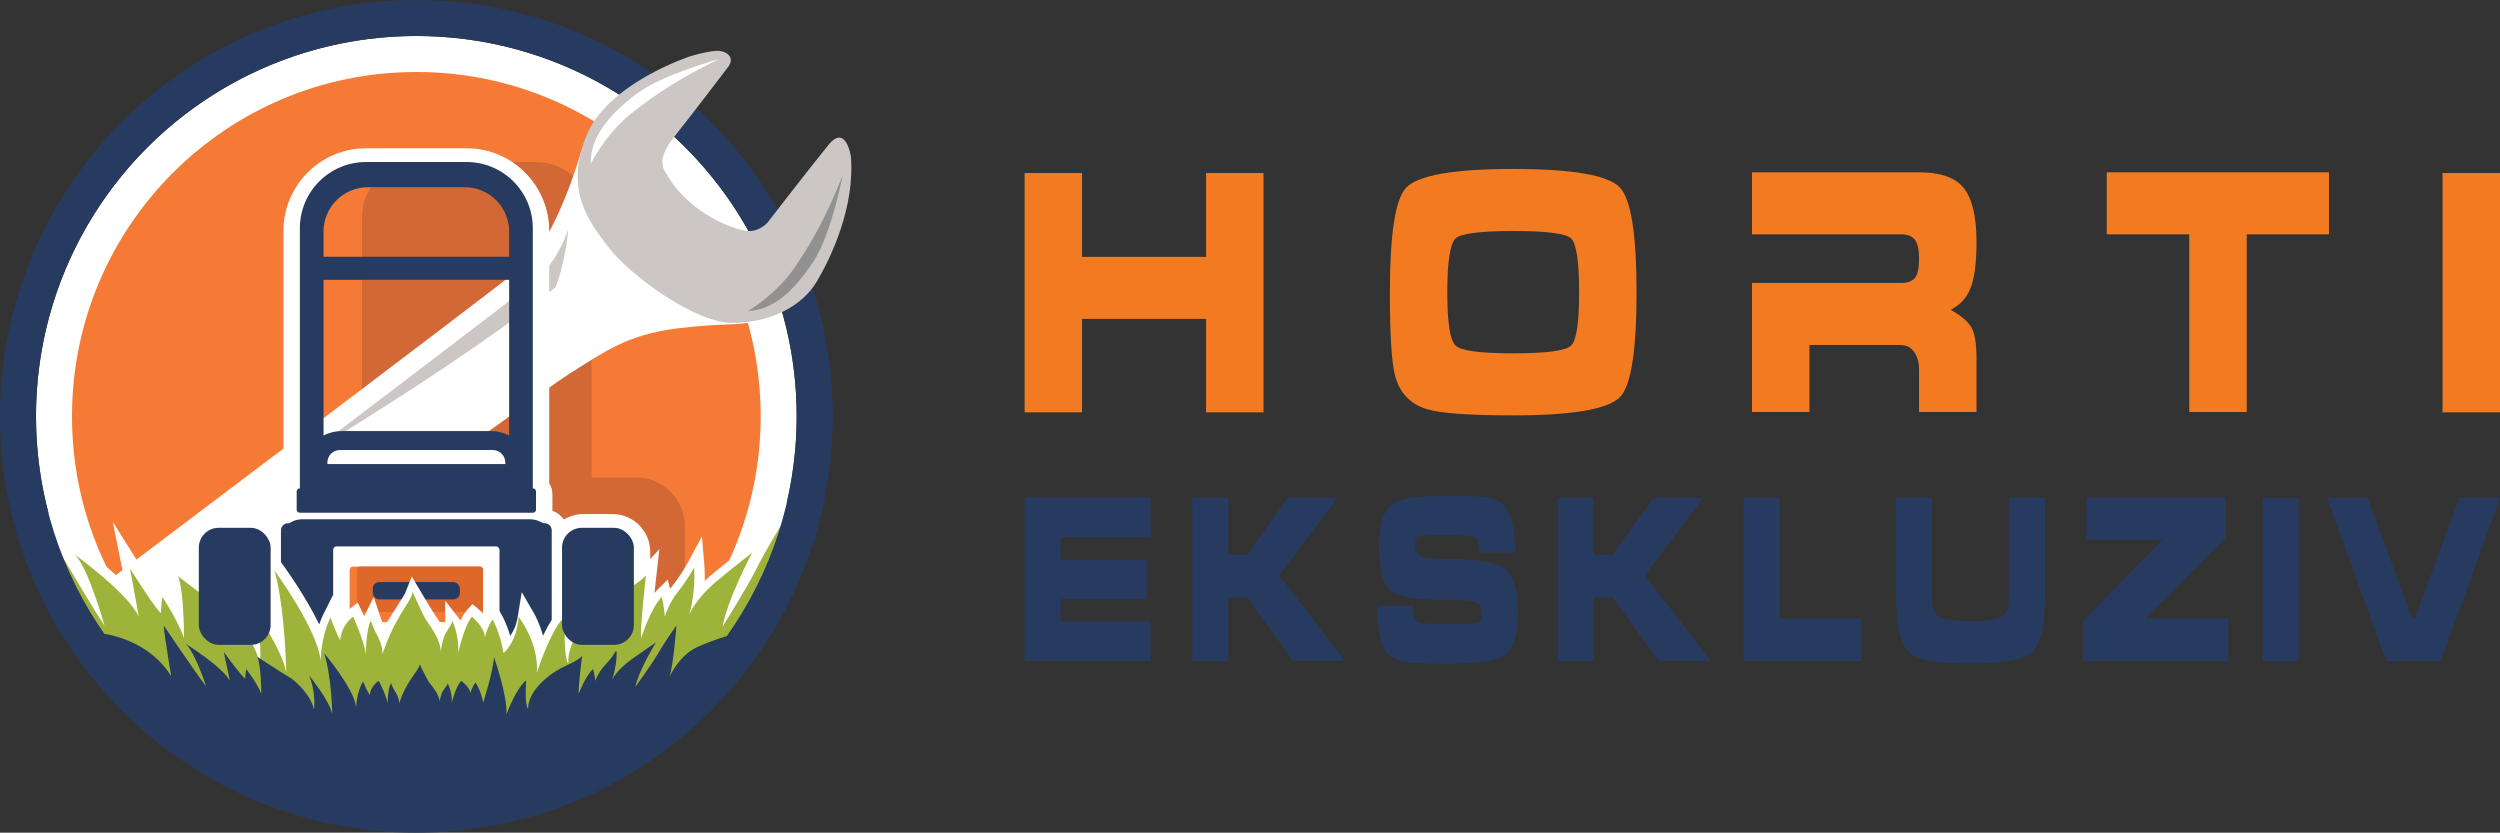 <?xml version="1.0" encoding="UTF-8"?>
<svg id="Layer_1" data-name="Layer 1" xmlns="http://www.w3.org/2000/svg" viewBox="0 0 541.408 180.328">
  <rect x="0" y="0" width="541.408" height="180.328" fill="#333333" stroke="none"/>
  <g>
    <g>
      <path d="M261.195,37.474v18.153h-26.865v-18.153h-12.434v51.826h12.434v-20.243h26.865v20.243h12.434v-51.826h-12.434Z" style="fill: #f27b21; stroke-width: 0px;"/>
      <path d="M350.797,40.595c-2.554-2.671-10.261-4.005-23.119-4.005s-20.614,1.358-23.173,4.078c-2.339,2.466-3.507,10.017-3.507,22.651,0,9.191.376,15.218,1.133,18.075.972,3.721,3.306,6.139,6.998,7.252,2.945.874,9.128,1.309,18.548,1.309,12.893,0,20.619-1.328,23.178-3.985,2.373-2.471,3.56-10.021,3.56-22.651s-1.206-20.209-3.619-22.724ZM340.223,74.854c-1.201,1.113-5.387,1.665-12.546,1.665-7.12,0-11.267-.552-12.434-1.665-1.206-1.065-1.812-4.908-1.812-11.535,0-6.691.606-10.588,1.812-11.701,1.167-1.06,5.333-1.592,12.493-1.592s11.32.532,12.488,1.592c1.172,1.113,1.753,5.011,1.753,11.701,0,6.627-.581,10.471-1.753,11.535Z" style="fill: #f27b21; stroke-width: 0px;"/>
      <path d="M422.446,67.094c2.032-1.016,3.482-2.618,4.346-4.806.83-2.173,1.245-5.465,1.245-9.87,0-5.709-1.001-9.704-2.999-11.985-1.846-2.076-4.996-3.116-9.44-3.116h-36.179v13.435h32.384c1.323,0,2.286.386,2.886,1.167.606.767.908,2.144.908,4.132s-.283,3.34-.855,4.073c-.601.772-1.577,1.153-2.94,1.153h-32.384v27.95h12.439v-14.514h19.667c1.402,0,2.456.581,3.165,1.739.606.967.908,2.129.908,3.492v9.284h12.439v-11.609c0-3.155-.361-5.382-1.079-6.681-.752-1.309-2.256-2.593-4.513-3.843Z" style="fill: #f27b21; stroke-width: 0px;"/>
      <path d="M456.246,37.318v13.435h17.874v38.474h12.439v-38.474h17.806v-13.435h-48.119Z" style="fill: #f27b21; stroke-width: 0px;"/>
      <path d="M528.969,37.474v51.826h12.439v-51.826h-12.439Z" style="fill: #f27b21; stroke-width: 0px;"/>
    </g>
    <g>
      <path d="M221.896,143.146v-35.403h27.298v8.57h-19.5v4.895h18.608v8.521h-18.608v4.847h19.5v8.57h-27.298Z" style="fill: #273b61; stroke-width: 0px;"/>
      <path d="M258.227,107.79h7.798v12.377h4.077l8.828-12.377h10.741l-12.654,16.837,14.289,18.469h-11.312l-9.893-13.767h-4.077v13.816h-7.798v-35.355Z" style="fill: #273b61; stroke-width: 0px;"/>
      <path d="M313.495,135.168c3.762,0,5.938-.084,6.526-.253.594-.161.891-.804.891-1.929,0-1.351-.415-2.207-1.246-2.569-.825-.329-2.882-.494-6.171-.494-6.497,0-10.596-.657-12.299-1.97-1.702-1.322-2.553-4.589-2.553-9.803,0-4.819,1.111-7.905,3.332-9.259,1.702-1.023,5.484-1.535,11.347-1.535,5.222,0,8.531.198,9.927.593,3.283.919,4.925,4.812,4.925,11.679h-7.798c0-1.873-.294-2.974-.883-3.304-.594-.297-2.64-.446-6.136-.446-3.52,0-5.551.084-6.093.253-.548.193-.822.868-.822,2.026,0,1.214.462,2.002,1.385,2.363.923.362,2.813.543,5.669.543,6.434,0,10.582.709,12.446,2.127,1.846,1.418,2.77,4.686,2.77,9.803,0,4.722-1.042,7.744-3.125,9.065-1.795,1.12-5.836,1.68-12.125,1.68-4.841,0-7.983-.149-9.426-.447-2.221-.459-3.733-1.547-4.535-3.264-.808-1.684-1.212-4.622-1.212-8.814h7.798c0,1.978.307,3.131.922,3.461s2.777.494,6.487.494Z" style="fill: #273b61; stroke-width: 0px;"/>
      <path d="M337.389,107.79h7.798v12.377h4.077l8.828-12.377h10.741l-12.654,16.837,14.289,18.469h-11.312l-9.893-13.767h-4.077v13.816h-7.798v-35.355Z" style="fill: #273b61; stroke-width: 0px;"/>
      <path d="M377.597,107.79h7.798v26.193h17.691v9.162h-25.489v-35.355Z" style="fill: #273b61; stroke-width: 0px;"/>
      <path d="M442.853,107.79v21.539c0,6.406-1.004,10.435-3.012,12.087-1.817,1.515-6.188,2.272-13.112,2.272s-11.263-.757-13.086-2.272c-2.008-1.684-3.012-5.713-3.012-12.087v-21.539h7.798v21.539c0,2.144.427,3.513,1.281,4.11,1.016.725,3.355,1.088,7.019,1.088,3.612,0,5.902-.346,6.872-1.04.969-.66,1.454-2.047,1.454-4.158v-21.539h7.798Z" style="fill: #273b61; stroke-width: 0px;"/>
      <path d="M451.826,107.742h30.241v8.667l-17.518,17.575h18.045v9.162h-31.513v-8.667l17.301-17.575h-16.557v-9.162Z" style="fill: #273b61; stroke-width: 0px;"/>
      <path d="M490.009,143.194v-35.343h7.798v35.343h-7.798Z" style="fill: #273b61; stroke-width: 0px;"/>
      <path d="M522.333,133.838h.71l9.572-26.048h8.793l-12.801,35.355h-11.84l-12.792-35.355h8.785l9.572,26.048Z" style="fill: #273b61; stroke-width: 0px;"/>
    </g>
  </g>
  <g>
    <circle cx="90.164" cy="90.164" r="82.368" style="fill: #fff; stroke-width: 0px;"/>
    <circle cx="90.164" cy="90.164" r="74.572" style="fill: #f47a36; stroke-width: 0px;"/>
    <path d="M137.756,103.401h-9.641v-56.329c0-6.619-5.366-11.984-11.984-11.984h-25.763c-6.619,0-11.984,5.365-11.984,11.984v59.977c0,6.619,5.366,11.984,11.984,11.984h.298v29.936c0,5.826,4.723,10.549,10.549,10.549h36.542c5.826,0,10.549-4.723,10.549-10.549v-35.019c0-5.826-4.723-10.549-10.549-10.549Z" style="fill: #d36837; stroke-width: 0px;"/>
    <path d="M125.761,33.12s-5.243,18.611-12.389,24.444c-7.146,5.833-100.05,75.868-100.05,75.868l13.803,17.998s88.728-65.839,96.111-70.445,12.482-8.517,23.421-9.864c10.939-1.347,13.615-.356,17.994-1.891s-11.937-16.84-11.937-16.84l-20.603-19.059-6.351-.212Z" style="fill: #fff; stroke-width: 0px;"/>
    <path d="M123.056,49.611s-2.011,6.868-7.23,11.203c-5.219,4.336-48.88,37.357-48.88,37.357,0,0,33.412-19.887,53.363-35.961,0,0,2.137-5.142,2.747-12.599Z" style="fill: #ccc7c4; stroke-width: 0px;"/>
    <g>
      <path d="M117.932,144.405h-55.536c-2.814,0-5.103-2.289-5.103-5.103v-23.873c0-2.545,1.873-4.661,4.313-5.042,1.169-.597,2.476-.913,3.785-.913h49.402c1.215,0,2.392.26,3.497.772l.249.115c2.528.301,4.495,2.459,4.495,5.067v23.873c0,2.814-2.289,5.103-5.103,5.103ZM64.393,137.305h51.542v-20.324l-.631-.293c-.163-.075-.334-.114-.51-.114h-49.402c-.193,0-.388.048-.563.139l-.436.228v20.364Z" style="fill: #fff; stroke-width: 0px;"/>
      <path d="M115.436,115.155h-50.543c-2.313,0-4.195-1.882-4.195-4.195v-3.976c0-.852.255-1.645.693-2.308v-54.683c0-9.862,8.024-17.886,17.886-17.886h21.775c9.862,0,17.886,8.024,17.886,17.886v54.684c.438.662.693,1.455.693,2.307v3.976c0,2.313-1.882,4.195-4.195,4.195ZM68.49,108.055h43.348v-58.062c0-5.948-4.839-10.786-10.786-10.786h-21.775c-5.948,0-10.786,4.839-10.786,10.786v58.062Z" style="fill: #fff; stroke-width: 0px;"/>
      <path d="M53.957,148.238h-6.25c-4.522,0-8.201-3.679-8.201-8.201v-20.515c0-4.522,3.679-8.201,8.201-8.201h6.25c4.522,0,8.201,3.679,8.201,8.201v20.515c0,4.522-3.679,8.201-8.201,8.201ZM47.708,118.42c-.608,0-1.102.494-1.102,1.102v20.515c0,.608.494,1.102,1.102,1.102h6.25c.608,0,1.102-.494,1.102-1.102v-20.515c0-.607-.494-1.102-1.102-1.102h-6.25Z" style="fill: #fff; stroke-width: 0px;"/>
      <path d="M132.62,148.238h-6.25c-4.522,0-8.201-3.679-8.201-8.201v-20.515c0-4.522,3.679-8.201,8.201-8.201h6.25c4.522,0,8.201,3.679,8.201,8.201v20.515c0,4.522-3.679,8.201-8.201,8.201ZM126.371,118.42c-.608,0-1.102.494-1.102,1.102v20.515c0,.608.494,1.102,1.102,1.102h6.25c.608,0,1.102-.494,1.102-1.102v-20.515c0-.607-.494-1.102-1.102-1.102h-6.25Z" style="fill: #fff; stroke-width: 0px;"/>
    </g>
    <path d="M117.932,113.309h-.253l-.882-.409c-.629-.292-1.313-.443-2.004-.443h-49.402c-.767,0-1.523.186-2.207.543l-.591.309h-.197c-.858,0-1.553.695-1.553,1.553v23.872c0,.858.695,1.553,1.553,1.553h55.536c.858,0,1.553-.695,1.553-1.553v-23.872c0-.858-.695-1.553-1.553-1.553Z" style="fill: #273b61; stroke-width: 0px;"/>
    <g>
      <rect x="72.153" y="118.324" width="36.022" height="19.056" rx=".754" ry=".754" style="fill: #fff; stroke-width: 0px;"/>
      <g>
        <rect x="75.722" y="122.707" width="28.885" height="12.005" rx=".704" ry=".704" style="fill: #f47a36; stroke-width: 0px;"/>
        <rect x="77.326" y="122.707" width="27.28" height="9.817" rx=".619" ry=".619" style="fill: #dd682a; stroke-width: 0px;"/>
      </g>
      <rect x="80.732" y="126.057" width="18.864" height="3.757" rx="1.402" ry="1.402" style="fill: #273b61; stroke-width: 0px;"/>
    </g>
    <path d="M171.488,113.092l-1.079-4.601-2.492,4.015c-.054.088-.58.936-1.329,2.19l-4.597,3.448c-.106.079-2.647,1.989-7.521,6.016-.684.565-1.302,1.12-1.863,1.659.057-1.784-.037-2.975-.046-3.079l-.548-6.565-3.129,5.798c-.014.026-1.43,2.637-3.197,4.797-.195.238-.381.483-.559.731l-.541-1.986-2.387,2.387c-.156.156-.31.325-.462.506.148-1.445.289-2.728.387-3.579l.679-5.888-4.054,4.324c-1.168,1.245-2.419,1.926-4.002,2.787-2.185,1.189-4.905,2.668-8.138,6.16-.772.834-1.432,1.646-1.995,2.429.021-.375.046-.75.075-1.123l.377-4.814-3.624,3.191c-1.417,1.248-2.744,3.487-3.841,5.776-.789-2.782-1.793-4.554-1.867-4.683l-2.742-4.763-.888,5.424c-.296,1.805-.94,3.129-1.608,4.067-.791-2.685-1.764-4.408-1.82-4.505l-1.272-2.227-1.813,1.813c-.165.165-.324.364-.476.585-.589-.675-1.127-1.151-1.344-1.334l-1.459-1.235-1.27,1.428c-.484.544-.925,1.293-1.318,2.126l-3.318-4.286v4.755c-.231.138-.479.32-.723.565-.44-.719-.912-1.407-1.367-2.045-.082-.115-.146-.204-.184-.26-.29-.436-1.95-3.195-2.928-4.831l-2.025-3.413-1.469,3.676c-.13.29-.815,1.357-1.42,2.298-.92,1.432-2.04,3.174-3.055,4.956-.341-.728-.671-1.639-.793-2.007l-1.497-4.481-2.08,4.161c-.194-.438-.322-.709-.343-.753l-1.042-2.188-1.921,1.477c-.672.517-1.216,1.075-1.656,1.641-.071-.187-.14-.372-.207-.553l-1.565-4.248-2.025,4.049c-.385.769-.706,1.56-.974,2.345-2.994-6.219-7.552-12.47-7.826-12.844l-6.405-8.733,2.94,10.423c.905,3.208,1.483,7.325,1.851,11.106-1.555-2.579-2.932-4.516-3.055-4.688l-8.1-11.34,4.66,13.134c.246.692.454,1.376.629,2.043-1.582-1.92-3.18-3.34-4.13-3.934-1.333-.833-7.411-5.431-9.64-7.132l-5.643-4.307,2.636,6.591c.295.738.524,2.08.697,3.674-.371-.591-.618-.963-.655-1.018l-2.456-3.685-.819,3.28c-1.281-1.889-2.709-4.107-3.716-5.719l-5.684-9.098,2.103,10.519c.065.323.273,1.447.53,2.844-3.924-3.812-8.602-7.233-9.381-7.796l-1.63,1.914c-2.529-4.281-4.588-7.829-4.634-7.907l-4.103-7.071.453,8.163c.096,1.723,1.849,7.155,14.667,34.095.362.761.607,1.274.7,1.475.942,2.717,6.246,6.798,10.575,9.509,5.158,3.23,13.755,7.682,25.415,10.548,5,1.229,13.695,1.891,23.606,1.891,4.609,0,9.481-.143,14.365-.439,8.274-.501,28.439-2.225,36.982-7.39,42.605-25.761,37.654-49.257,37.422-50.245Z" style="fill: #fff; stroke-width: 0px;"/>
    <path d="M9.423,113.539s10.003,17.24,13.196,21.922c0,0-3.405-12.344-6.385-15.324,0,0,11.493,8.301,13.834,13.409,0,0-1.703-9.365-1.916-10.429,0,0,5.053,8.088,6.677,9.684,0,0,.134-2.66.347-3.512,0,0,3.405,5.108,4.682,8.939,0,0,0-10.216-1.277-13.409,0,0,8.088,6.172,9.79,7.236s7.024,6.385,7.875,11.919c0,0,.851-5.747-1.49-12.344,0,0,6.385,8.939,7.236,14.047,0,0-.213-13.834-2.554-22.135,0,0,9.365,12.77,10.003,19.581,0,0,0-5.108,2.128-9.365,0,0,1.49,4.044,2.128,4.895,0,0,0-2.98,2.767-5.108,0,0,2.128,4.47,2.767,8.088,0,0,0-5.108,1.064-7.236,0,0,.639,1.916,1.277,2.98s1.277,2.767,1.277,4.257c0,0,1.01-3.403,3.138-7.234,2.128-3.831,3.147-4.7,3.36-6.189,0,0,2.441,5.335,2.867,5.974s3.405,4.47,3.193,7.024c0,0,.426-2.91,1.064-4.009s1.49-2.163,1.49-2.801c0,0,1.49,3.193,1.277,7.024,0,0,1.277-5.959,2.98-7.875,0,0,2.767,2.341,2.767,4.47,0,0,.851-2.98,1.703-3.831,0,0,1.703,2.98,2.341,7.236,0,0,2.852-2.091,3.277-7.837,0,0,4.385,5.496,3.959,12.094,0,0,3.002-9.509,6.183-12.31,0,0-.65,8.266.627,10.395,0,0-.639-4.47,4.682-10.216,5.321-5.747,8.939-5.534,12.132-8.939,0,0-1.242,10.76-1.072,13.509.002.039.005.076.008.112,0,0,2.128-6.598,4.47-8.939,0,0,.639,2.341.639,4.257,0,0,1.064-3.193,2.98-5.534,1.916-2.341,3.405-5.108,3.405-5.108,0,0,.426,5.108-1.064,10.216,0,0,1.277-3.405,6.172-7.449s7.449-5.959,7.449-5.959c0,0-5.321,10.003-6.385,15.963,0,0,5.108-8.088,7.236-12.344s5.563-9.79,5.563-9.79c0,0,.125,11.992-1.152,16.461l-40.211,30.932s-54.62,11.796-68.637,6.441c-27.648-10.564-40.514-26.758-46.021-38.689-3.563-7.72-3.764-13.64-3.847-15.145Z" style="fill: #9eb33a; stroke-width: 0px;"/>
    <path d="M115.436,105.77h-.048v-56.346c0-7.918-6.419-14.336-14.336-14.336h-21.775c-7.918,0-14.336,6.419-14.336,14.336v56.346h-.048c-.356,0-.645.289-.645.645v3.976c0,.356.289.645.645.645h50.543c.356,0,.645-.289.645-.645v-3.976c0-.356-.289-.645-.645-.645ZM110.26,94.308c-1.182-.606-2.518-.955-3.938-.955h-32.316c-1.42,0-2.756.349-3.938.955v-33.719h40.192v33.719ZM79.675,40.546h20.979c5.305,0,9.606,4.301,9.606,9.606v5.447h-40.192v-5.447c0-5.305,4.301-9.606,9.606-9.606Z" style="fill: #273b61; stroke-width: 0px;"/>
    <path d="M90.164,0C40.368,0,0,40.368,0,90.164s40.368,90.164,90.164,90.164,90.164-40.368,90.164-90.164S139.96,0,90.164,0ZM90.164,7.796c45.491,0,82.368,36.877,82.368,82.368,0,17.732-5.604,34.155-15.137,47.596-1.985.59-4.352,1.425-6.492,2.419-3.843,1.786-5.913,6.378-5.913,6.378.887-2.679,1.499-11.097,1.499-11.097,0,0-2.386,3.316-3.864,5.867s-5.026,7.398-5.026,7.398c.739-3.571,4.435-9.566,4.435-9.566,0,0-1.774,1.148-5.174,3.571-3.4,2.423-4.287,4.464-4.287,4.464,1.035-3.061,1.183-6.888.739-6.122-.443.765-1.035,1.658-2.365,3.061s-2.07,3.316-2.07,3.316c0-1.148-.443-2.551-.443-2.551-1.626,1.403-3.104,5.357-3.104,5.357-.002-.021-.004-.044-.006-.067-.118-1.648.745-8.096.745-8.096-2.217,2.041-4.73,1.913-8.426,5.357-3.696,3.444-3.252,6.122-3.252,6.122-.887-1.276-.436-6.229-.436-6.229-2.21,1.679-4.295,7.377-4.295,7.377.296-3.954-2.661-12.372-2.661-12.372-.296,3.444-2.365,9.821-2.365,9.821-.443-2.551-1.626-4.337-1.626-4.337-.591.51-1.183,2.296-1.183,2.296,0-1.276-1.922-2.679-1.922-2.679-1.183,1.148-2.07,4.719-2.07,4.719.148-2.296-.887-4.209-.887-4.209,0,.383-.591,1.02-1.035,1.679-.443.659-.739,2.403-.739,2.403.148-1.531-1.922-3.827-2.217-4.209-.296-.383-2.07-3.954-2.07-3.954-.148.893-.739,1.403-2.217,3.699s-2.217,4.719-2.217,4.719c0-.893-.443-1.913-.887-2.551-.443-.638-.887-1.786-.887-1.786-.739,1.275-.739,4.337-.739,4.337-.443-2.168-1.922-4.847-1.922-4.847-1.922,1.276-1.922,3.061-1.922,3.061-.443-.51-1.478-2.934-1.478-2.934-1.478,2.551-1.478,5.612-1.478,5.612-.443-4.082-6.948-11.735-6.948-11.735,1.626,4.974,1.774,13.265,1.774,13.265-.591-3.061-5.026-8.418-5.026-8.418,1.626,3.954,1.035,7.398,1.035,7.398-.591-3.316-4.287-6.505-5.47-7.143-1.183-.638-6.8-4.337-6.8-4.337.887,1.913.887,8.036.887,8.036-.887-2.296-3.252-5.357-3.252-5.357-.148.51-.241,2.105-.241,2.105-1.128-.957-4.638-5.804-4.638-5.804.148.638,1.33,6.25,1.33,6.25-1.626-3.061-9.609-8.036-9.609-8.036,2.07,1.786,4.435,9.184,4.435,9.184-2.217-2.806-9.165-13.138-9.165-13.138.148,2.296,1.626,10.969,1.626,10.969-4.299-6.903-11.777-8.728-14.495-9.176-9.317-13.346-14.785-29.578-14.785-47.089C7.796,44.674,44.674,7.796,90.164,7.796Z" style="fill: #273b61; stroke-width: 0px;"/>
    <g>
      <path d="M149.655,12.131s-18.132,5.807-22.741,17.441.492,18.285,4.913,24.05,18.563,16.398,26.944,16.308c8.382-.09,15.048-3.794,18.122-8.969s8.32-16.24,7.364-27.127c0,0-1.055-7.114-4.86-2.435s-13.176,16.795-13.176,16.795c0,0-1.655,1.974-4.228,1.834s-12.058-3.379-17.209-11.621c-1.152-1.843-2.905-3.586,1.396-8.997,4.301-5.411,11.299-14.652,11.299-14.652,0,0,1.946-2.032-.271-3.297-.662-.378-1.436-.51-2.196-.444-1.016.089-2.818.352-5.358,1.115Z" style="fill: #ccc7c4; stroke-width: 0px;"/>
      <path d="M155.654,12.812s-12.405,3.362-17.948,7.613-9.981,9.23-9.75,15.039c0,0,2.976-6.258,8.72-10.862s11.307-8.019,18.978-11.79Z" style="fill: #fff; stroke-width: 0px;"/>
      <path d="M182.478,38.004s-2.406,12.626-6.222,18.476c-3.816,5.851-8.442,10.655-14.252,10.869,0,0,6.012-3.444,10.166-9.523s7.133-11.885,10.308-19.822Z" style="fill: #919191; stroke-width: 0px;"/>
    </g>
    <path d="M73.62,97.455h33.087c1.502,0,2.721,1.219,2.721,2.721v.328h-38.529v-.328c0-1.502,1.219-2.721,2.721-2.721Z" style="fill: #fff; stroke-width: 0px;"/>
    <g>
      <rect x="43.056" y="114.303" width="15.553" height="25.35" rx="4.289" ry="4.289" style="fill: #273b61; stroke-width: 0px;"/>
      <rect x="121.719" y="114.303" width="15.553" height="25.35" rx="4.289" ry="4.289" style="fill: #273b61; stroke-width: 0px;"/>
    </g>
  </g>
</svg>